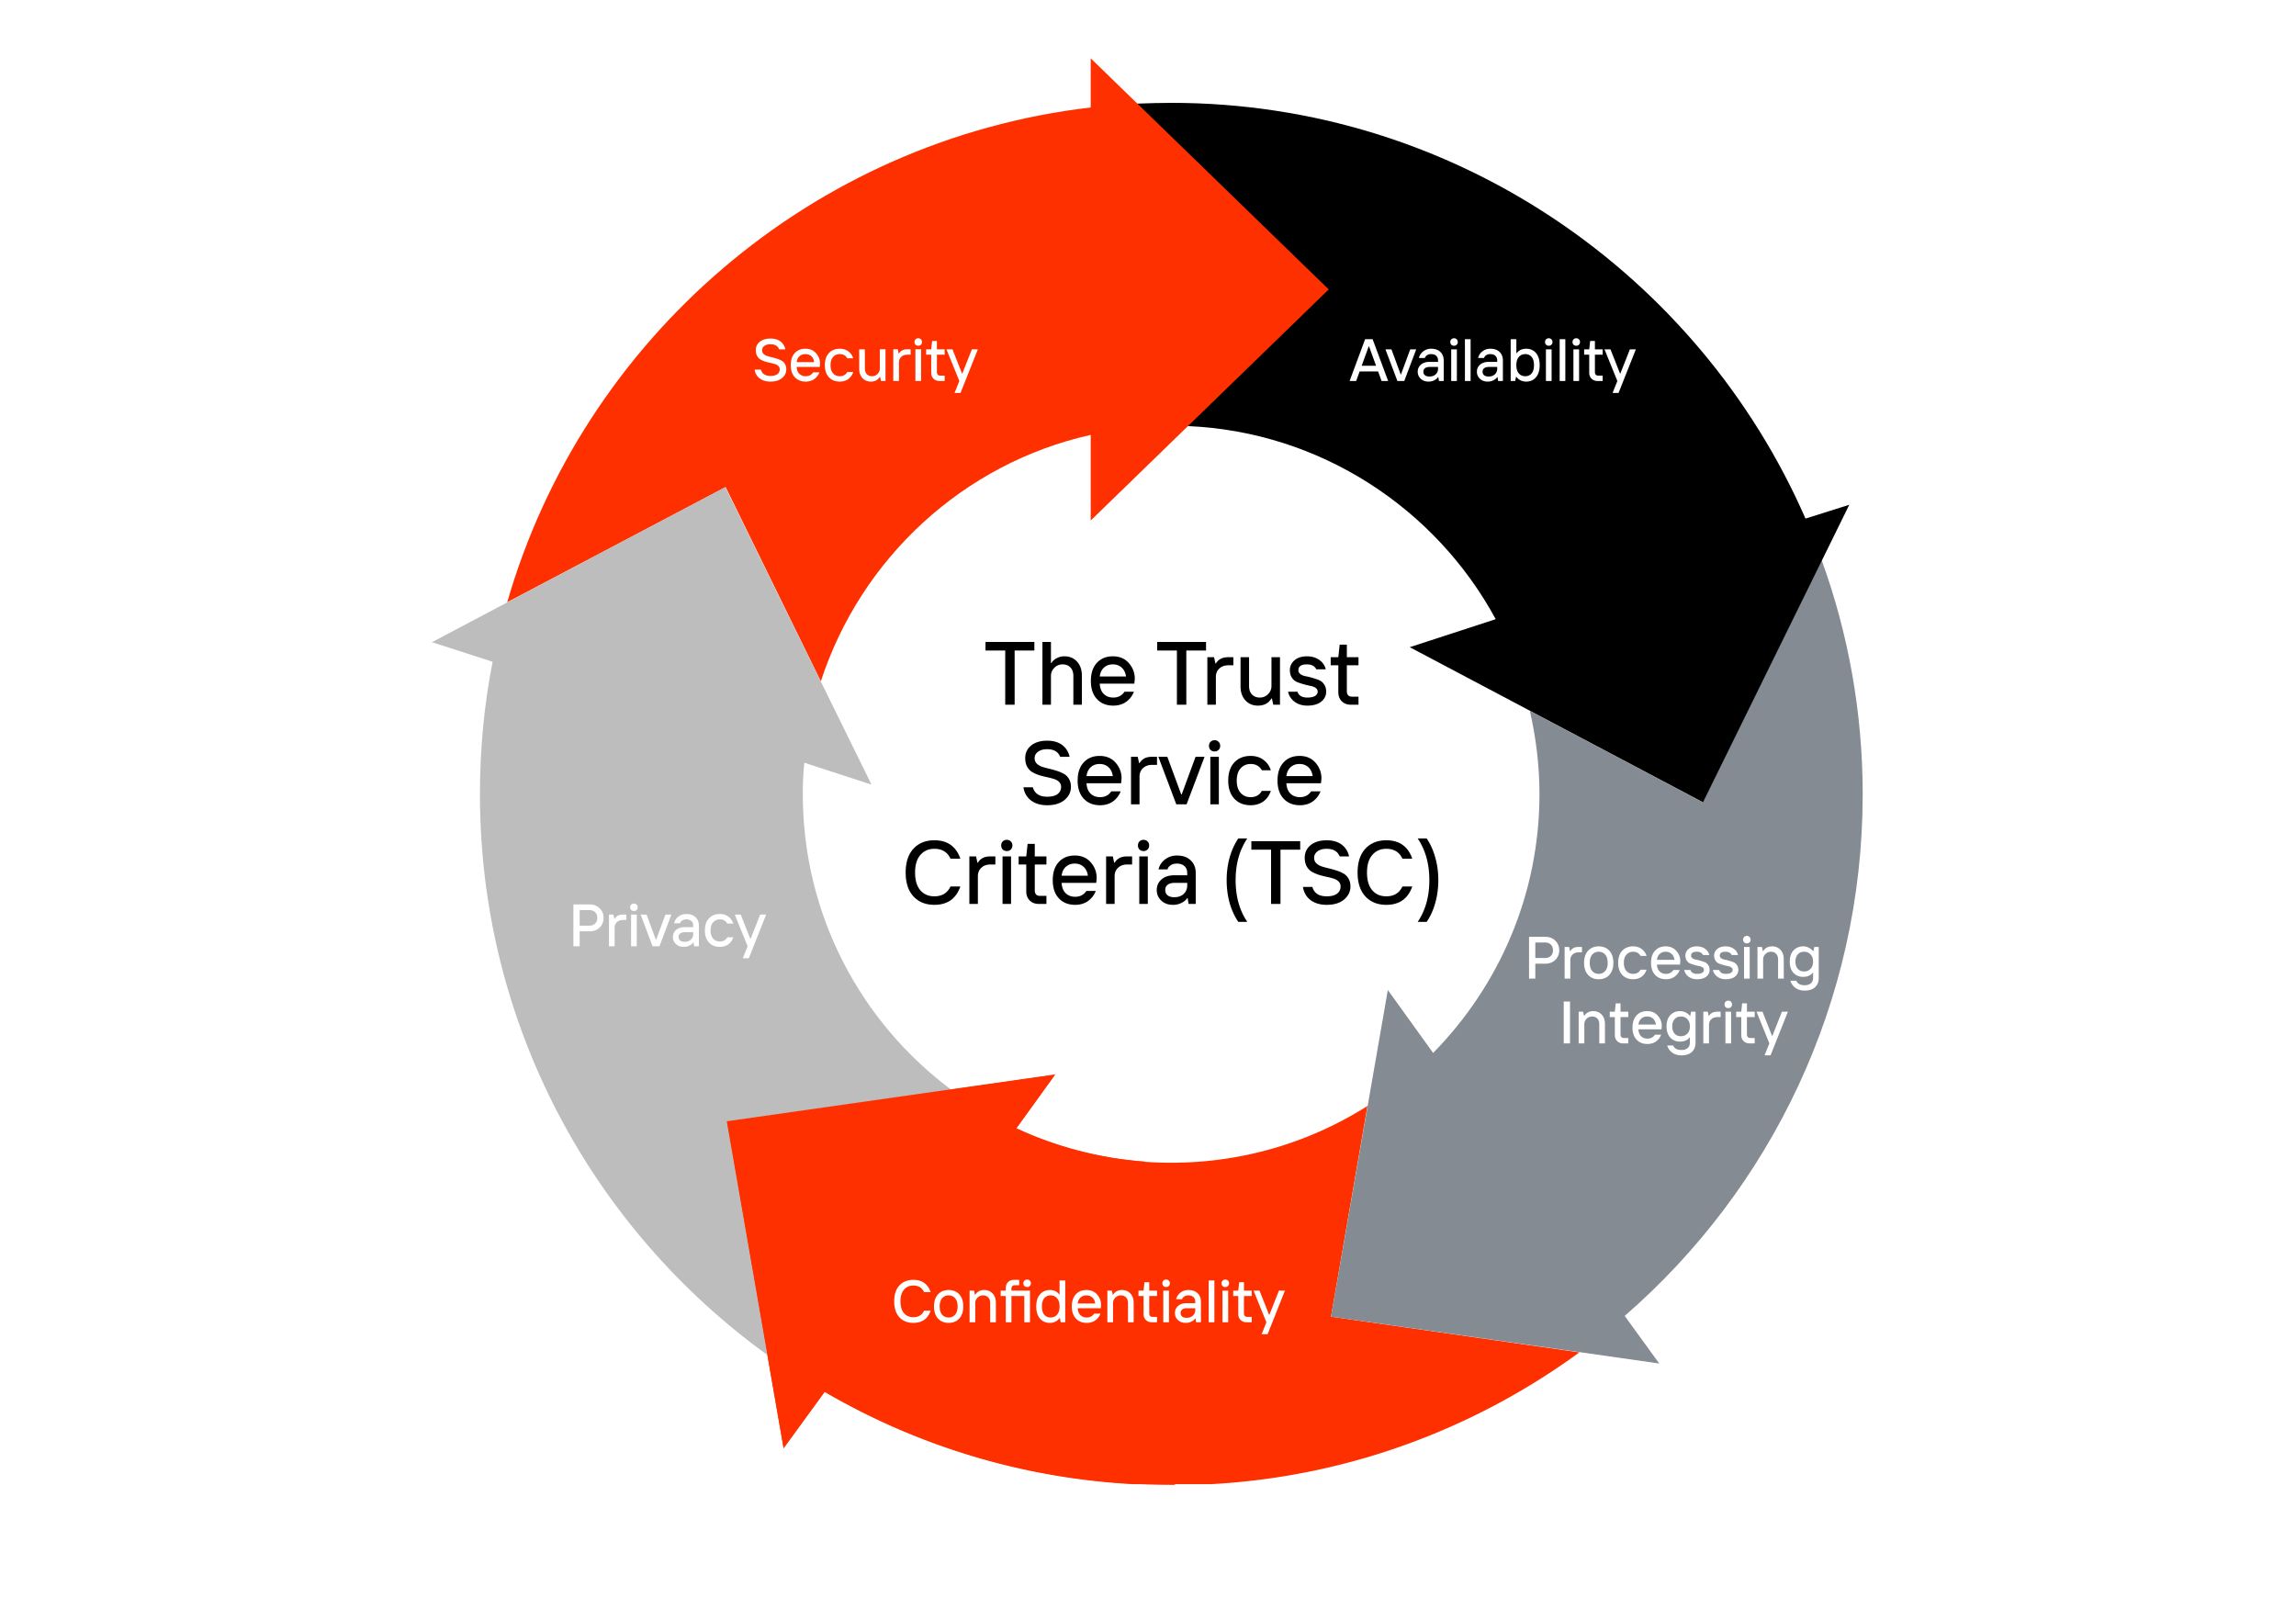 <?xml version="1.0" encoding="UTF-8"?> <svg xmlns="http://www.w3.org/2000/svg" width="922" height="646" fill="none"><path fill="#fff" d="M0 0h922v646H0z"></path><path fill="#000" d="M403.667 283v-21.78h-7.92v-3.42h19.62v3.42h-7.92V283h-3.78Zm14.939 0v-25.2h3.42v8.46h.18a5.165 5.165 0 0 1 2.196-1.98 6.532 6.532 0 0 1 3.024-.72c2.088 0 3.78.708 5.076 2.124 1.296 1.416 1.944 3.288 1.944 5.616V283h-3.42v-11.52c0-1.488-.396-2.64-1.188-3.456-.792-.816-1.836-1.224-3.132-1.224-1.32 0-2.436.468-3.348 1.404-.888.912-1.332 2.004-1.332 3.276V283h-3.42Zm28.451.36c-2.736 0-4.92-.876-6.552-2.628-1.632-1.752-2.448-4.176-2.448-7.272s.804-5.52 2.412-7.272c1.608-1.752 3.744-2.628 6.408-2.628 2.712 0 4.86.912 6.444 2.736 1.584 1.824 2.376 3.912 2.376 6.264l-.18 1.98h-13.896c.096 1.776.636 3.156 1.62 4.14.984.96 2.256 1.44 3.816 1.44 1.968 0 3.468-.78 4.5-2.34h3.78c-.648 1.68-1.692 3.036-3.132 4.068-1.44 1.008-3.156 1.512-5.148 1.512Zm-5.436-11.7h10.548c-.216-1.536-.792-2.724-1.728-3.564-.936-.864-2.124-1.296-3.564-1.296s-2.628.432-3.564 1.296c-.936.84-1.5 2.028-1.692 3.564ZM472.609 283v-21.78h-7.92v-3.42h19.62v3.42h-7.92V283h-3.78Zm12.227 0v-19.08h2.7l.54 2.52h.18c1.008-1.68 2.628-2.52 4.86-2.52h2.16v3.24h-1.98c-1.512 0-2.736.444-3.672 1.332-.912.864-1.368 1.98-1.368 3.348V283h-3.42Zm20.344.36c-2.088 0-3.78-.708-5.076-2.124-1.296-1.416-1.944-3.288-1.944-5.616v-11.7h3.42v11.52c0 1.488.396 2.64 1.188 3.456.792.816 1.836 1.224 3.132 1.224 1.32 0 2.424-.456 3.312-1.368.912-.936 1.368-2.04 1.368-3.312v-11.52H514V283h-2.7l-.54-2.52h-.18c-1.176 1.92-2.976 2.88-5.4 2.88Zm19.812 0c-2.016 0-3.72-.516-5.112-1.548s-2.268-2.376-2.628-4.032h3.78c.48 1.56 1.8 2.34 3.96 2.34 1.368 0 2.4-.216 3.096-.648.696-.456 1.044-1.02 1.044-1.692 0-.648-.276-1.164-.828-1.548-.552-.384-1.248-.648-2.088-.792a42.22 42.22 0 0 1-2.664-.648c-.96-.264-1.86-.564-2.7-.9-.816-.336-1.5-.912-2.052-1.728s-.828-1.824-.828-3.024c0-1.584.612-2.904 1.836-3.96 1.248-1.08 2.916-1.62 5.004-1.62 1.944 0 3.6.48 4.968 1.44 1.368.96 2.232 2.22 2.592 3.78h-3.78c-.672-1.32-1.932-1.98-3.78-1.98-2.28 0-3.42.78-3.42 2.34 0 .648.276 1.176.828 1.584.552.384 1.236.66 2.052.828.84.144 1.74.36 2.7.648.96.264 1.848.564 2.664.9.84.336 1.536.912 2.088 1.728.552.792.828 1.776.828 2.952 0 1.584-.672 2.916-2.016 3.996-1.344 1.056-3.192 1.584-5.544 1.584Zm17.476-.36c-1.512 0-2.736-.468-3.672-1.404-.912-.936-1.368-2.148-1.368-3.636v-10.8h-3.06v-3.24h3.06l.54-5.04h2.88v5.04h4.68v3.24h-4.68v10.44c0 .648.168 1.176.504 1.584.36.384.852.576 1.476.576h2.7V283h-3.06Zm-121.95 40.36c-2.616 0-4.776-.636-6.48-1.908-1.68-1.272-2.7-3.036-3.06-5.292h3.78c.72 2.52 2.64 3.78 5.76 3.78 1.824 0 3.204-.348 4.14-1.044.96-.72 1.44-1.692 1.44-2.916 0-.792-.264-1.452-.792-1.98s-1.224-.924-2.088-1.188a29.698 29.698 0 0 0-2.808-.72 38.324 38.324 0 0 1-3.06-.792 16.531 16.531 0 0 1-2.808-1.224c-.84-.504-1.524-1.224-2.052-2.16-.528-.96-.792-2.112-.792-3.456 0-2.088.792-3.78 2.376-5.076 1.608-1.296 3.756-1.944 6.444-1.944 2.472 0 4.476.576 6.012 1.728 1.536 1.152 2.532 2.736 2.988 4.752h-3.78c-.816-2.04-2.556-3.06-5.22-3.06-1.56 0-2.796.348-3.708 1.044-.888.672-1.332 1.524-1.332 2.556 0 .84.264 1.548.792 2.124.552.552 1.248.984 2.088 1.296.864.288 1.812.552 2.844.792 1.056.24 2.1.528 3.132.864 1.032.312 1.968.708 2.808 1.188.864.456 1.56 1.128 2.088 2.016.552.888.828 1.968.828 3.24 0 2.064-.852 3.816-2.556 5.256-1.704 1.416-4.032 2.124-6.984 2.124Zm21.231 0c-2.736 0-4.92-.876-6.552-2.628-1.632-1.752-2.448-4.176-2.448-7.272s.804-5.52 2.412-7.272c1.608-1.752 3.744-2.628 6.408-2.628 2.712 0 4.86.912 6.444 2.736 1.584 1.824 2.376 3.912 2.376 6.264l-.18 1.98h-13.896c.096 1.776.636 3.156 1.62 4.14.984.96 2.256 1.44 3.816 1.44 1.968 0 3.468-.78 4.5-2.34h3.78c-.648 1.68-1.692 3.036-3.132 4.068-1.44 1.008-3.156 1.512-5.148 1.512Zm-5.436-11.7h10.548c-.216-1.536-.792-2.724-1.728-3.564-.936-.864-2.124-1.296-3.564-1.296s-2.628.432-3.564 1.296c-.936.84-1.5 2.028-1.692 3.564ZM454.18 323v-19.08h2.7l.54 2.52h.18c1.008-1.68 2.628-2.52 4.86-2.52h2.16v3.24h-1.98c-1.512 0-2.736.444-3.672 1.332-.912.864-1.368 1.98-1.368 3.348V323h-3.42Zm18.184 0-7.2-19.08h3.6l5.58 15.12h.18l5.58-15.12h3.6l-7.2 19.08h-4.14Zm13.667 0v-19.08h3.42V323h-3.42Zm1.728-21.24c-.672 0-1.224-.204-1.656-.612-.408-.432-.612-.972-.612-1.62 0-.672.204-1.212.612-1.62.432-.432.984-.648 1.656-.648.648 0 1.176.216 1.584.648.432.408.648.948.648 1.62 0 .648-.216 1.188-.648 1.62-.408.408-.936.612-1.584.612Zm14.458 21.6c-2.736 0-4.92-.876-6.552-2.628-1.632-1.752-2.448-4.176-2.448-7.272s.816-5.52 2.448-7.272c1.632-1.752 3.816-2.628 6.552-2.628 2.016 0 3.732.528 5.148 1.584 1.416 1.032 2.4 2.424 2.952 4.176h-3.6c-.936-1.68-2.436-2.52-4.5-2.52-1.656 0-3 .588-4.032 1.764-1.032 1.152-1.548 2.784-1.548 4.896s.516 3.756 1.548 4.932c1.032 1.152 2.376 1.728 4.032 1.728 2.064 0 3.564-.84 4.5-2.52h3.6c-.552 1.752-1.536 3.156-2.952 4.212-1.416 1.032-3.132 1.548-5.148 1.548Zm19.793 0c-2.736 0-4.92-.876-6.552-2.628-1.632-1.752-2.448-4.176-2.448-7.272s.804-5.52 2.412-7.272c1.608-1.752 3.744-2.628 6.408-2.628 2.712 0 4.86.912 6.444 2.736 1.584 1.824 2.376 3.912 2.376 6.264l-.18 1.98h-13.896c.096 1.776.636 3.156 1.62 4.14.984.96 2.256 1.44 3.816 1.44 1.968 0 3.468-.78 4.5-2.34h3.78c-.648 1.68-1.692 3.036-3.132 4.068-1.44 1.008-3.156 1.512-5.148 1.512Zm-5.436-11.7h10.548c-.216-1.536-.792-2.724-1.728-3.564-.936-.864-2.124-1.296-3.564-1.296s-2.628.432-3.564 1.296c-.936.84-1.5 2.028-1.692 3.564Zm-141.366 51.7c-3.504 0-6.3-1.128-8.388-3.384-2.088-2.256-3.132-5.448-3.132-9.576s1.044-7.32 3.132-9.576c2.088-2.256 4.884-3.384 8.388-3.384 5.256 0 8.736 2.46 10.44 7.38h-3.96c-1.224-2.64-3.384-3.96-6.48-3.96-2.328 0-4.2.828-5.616 2.484-1.416 1.632-2.124 3.984-2.124 7.056s.696 5.436 2.088 7.092c1.416 1.632 3.3 2.448 5.652 2.448 3.096 0 5.256-1.32 6.48-3.96h3.96c-1.704 4.92-5.184 7.38-10.44 7.38Zm14.056-.36v-19.08h2.7l.54 2.52h.18c1.008-1.68 2.628-2.52 4.86-2.52h2.16v3.24h-1.98c-1.512 0-2.736.444-3.672 1.332-.912.864-1.368 1.98-1.368 3.348V363h-3.42Zm13.324 0v-19.08h3.42V363h-3.42Zm1.728-21.24c-.672 0-1.224-.204-1.656-.612-.408-.432-.612-.972-.612-1.62 0-.672.204-1.212.612-1.62.432-.432.984-.648 1.656-.648.648 0 1.176.216 1.584.648.432.408.648.948.648 1.62 0 .648-.216 1.188-.648 1.62-.408.408-.936.612-1.584.612ZM417.154 363c-1.512 0-2.736-.468-3.672-1.404-.912-.936-1.368-2.148-1.368-3.636v-10.8h-3.06v-3.24h3.06l.54-5.04h2.88v5.04h4.68v3.24h-4.68v10.44c0 .648.168 1.176.504 1.584.36.384.852.576 1.476.576h2.7V363h-3.06Zm14.593.36c-2.736 0-4.92-.876-6.552-2.628-1.632-1.752-2.448-4.176-2.448-7.272s.804-5.52 2.412-7.272c1.608-1.752 3.744-2.628 6.408-2.628 2.712 0 4.86.912 6.444 2.736 1.584 1.824 2.376 3.912 2.376 6.264l-.18 1.98h-13.896c.096 1.776.636 3.156 1.62 4.14.984.96 2.256 1.44 3.816 1.44 1.968 0 3.468-.78 4.5-2.34h3.78c-.648 1.68-1.692 3.036-3.132 4.068-1.44 1.008-3.156 1.512-5.148 1.512Zm-5.436-11.7h10.548c-.216-1.536-.792-2.724-1.728-3.564-.936-.864-2.124-1.296-3.564-1.296s-2.628.432-3.564 1.296c-.936.84-1.5 2.028-1.692 3.564ZM444.178 363v-19.08h2.7l.54 2.52h.18c1.008-1.68 2.628-2.52 4.86-2.52h2.16v3.24h-1.98c-1.512 0-2.736.444-3.672 1.332-.912.864-1.368 1.98-1.368 3.348V363h-3.42Zm13.324 0v-19.08h3.42V363h-3.42Zm1.728-21.24c-.672 0-1.224-.204-1.656-.612-.408-.432-.612-.972-.612-1.62 0-.672.204-1.212.612-1.62.432-.432.984-.648 1.656-.648.648 0 1.176.216 1.584.648.432.408.648.948.648 1.62 0 .648-.216 1.188-.648 1.62-.408.408-.936.612-1.584.612Zm12.298 18.54c1.584 0 2.844-.432 3.78-1.296.96-.888 1.44-2.016 1.44-3.384v-1.08h-5.04c-1.248 0-2.196.264-2.844.792-.624.504-.936 1.2-.936 2.088 0 .888.312 1.596.936 2.124.648.504 1.536.756 2.664.756Zm-.54 3.06c-1.92 0-3.48-.576-4.68-1.728-1.2-1.152-1.8-2.556-1.8-4.212 0-1.704.636-3.12 1.908-4.248 1.272-1.128 3.036-1.692 5.292-1.692h5.04v-.9c0-1.176-.372-2.1-1.116-2.772-.744-.672-1.752-1.008-3.024-1.008-1.032 0-1.872.228-2.52.684-.648.432-1.068.984-1.26 1.656h-3.6c.36-1.584 1.212-2.904 2.556-3.96 1.368-1.08 2.976-1.62 4.824-1.62 2.376 0 4.224.648 5.544 1.944 1.344 1.272 2.016 2.964 2.016 5.076V363h-2.88l-.36-2.34h-.18c-.408.696-1.14 1.32-2.196 1.872-1.032.552-2.22.828-3.564.828Zm26.28 6.84c-1.464-2.112-2.616-4.608-3.456-7.488-.816-2.904-1.224-5.988-1.224-9.252 0-3.264.408-6.336 1.224-9.216.84-2.904 1.992-5.412 3.456-7.524h3.6c-3.12 4.608-4.68 10.188-4.68 16.74 0 6.552 1.56 12.132 4.68 16.74h-3.6Zm13.151-7.2v-21.78h-7.92v-3.42h19.62v3.42h-7.92V363h-3.78Zm22.336.36c-2.616 0-4.776-.636-6.48-1.908-1.68-1.272-2.7-3.036-3.06-5.292h3.78c.72 2.52 2.64 3.78 5.76 3.78 1.824 0 3.204-.348 4.14-1.044.96-.72 1.44-1.692 1.44-2.916 0-.792-.264-1.452-.792-1.98s-1.224-.924-2.088-1.188a29.698 29.698 0 0 0-2.808-.72 38.324 38.324 0 0 1-3.06-.792 16.531 16.531 0 0 1-2.808-1.224c-.84-.504-1.524-1.224-2.052-2.16-.528-.96-.792-2.112-.792-3.456 0-2.088.792-3.78 2.376-5.076 1.608-1.296 3.756-1.944 6.444-1.944 2.472 0 4.476.576 6.012 1.728 1.536 1.152 2.532 2.736 2.988 4.752h-3.78c-.816-2.04-2.556-3.06-5.22-3.06-1.56 0-2.796.348-3.708 1.044-.888.672-1.332 1.524-1.332 2.556 0 .84.264 1.548.792 2.124.552.552 1.248.984 2.088 1.296.864.288 1.812.552 2.844.792 1.056.24 2.1.528 3.132.864 1.032.312 1.968.708 2.808 1.188.864.456 1.56 1.128 2.088 2.016.552.888.828 1.968.828 3.24 0 2.064-.852 3.816-2.556 5.256-1.704 1.416-4.032 2.124-6.984 2.124Zm23.93 0c-3.504 0-6.3-1.128-8.388-3.384-2.088-2.256-3.132-5.448-3.132-9.576s1.044-7.32 3.132-9.576c2.088-2.256 4.884-3.384 8.388-3.384 5.256 0 8.736 2.46 10.44 7.38h-3.96c-1.224-2.64-3.384-3.96-6.48-3.96-2.328 0-4.2.828-5.616 2.484-1.416 1.632-2.124 3.984-2.124 7.056s.696 5.436 2.088 7.092c1.416 1.632 3.3 2.448 5.652 2.448 3.096 0 5.256-1.32 6.48-3.96h3.96c-1.704 4.92-5.184 7.38-10.44 7.38Zm12.615 6.84c3.12-4.608 4.68-10.188 4.68-16.74 0-6.552-1.56-12.132-4.68-16.74h3.6c1.464 2.112 2.604 4.62 3.42 7.524.84 2.88 1.26 5.952 1.26 9.216 0 3.264-.42 6.348-1.26 9.252-.816 2.88-1.956 5.376-3.42 7.488h-3.6Z"></path><g clip-path="url(#a)"><path fill="#FF3000" d="m634.235 543.082-99.74-14.336 14.645-84.632c-22.815 14.491-49.947 22.815-78.774 22.815a147.823 147.823 0 0 1-62.279-13.72l15.57-21.582-131.804 18.807 22.815 131.188 16.495-22.661c41.005 23.894 88.485 37.46 139.203 37.46 61.2.154 117.776-19.732 163.869-53.339Z"></path><path fill="#858B93" d="M748.002 318.938c0-32.989-5.858-64.746-16.495-94.035l-47.788 97.273-69.371-36.69c2.467 10.791 3.854 21.89 3.854 33.452 0 40.389-16.34 77.079-42.701 103.902l-18.191-25.282-22.815 131.188 131.804 18.807-13.874-19.116c58.58-50.871 95.577-125.946 95.577-209.499Z"></path><path fill="#000" d="M725.032 208.254C682.177 110.21 584.133 41.302 470.365 41.302c-4.624 0-9.095.154-13.719.308l20.348 129.492c53.338 2.312 99.585 33.144 123.634 77.541l-34.531 11.253 117.776 62.28 58.733-119.472-17.574 5.55Z"></path><path fill="#FF3000" d="M533.569 116.222 437.992 23.42v19.732C326.074 56.255 234.197 136.108 203.674 241.86l87.715-46.247 38.231 78.003c16.032-49.33 57.192-87.561 108.372-98.968v34.377l95.577-92.803Z"></path><path fill="#BDBDBD" d="M382.034 437.639c-36.227-26.978-59.659-70.141-59.659-118.701 0-4.316.155-8.478.617-12.641l26.977 8.787-58.733-119.471-117.776 62.279 24.357 7.862c-3.392 17.266-5.087 34.994-5.087 53.184 0 92.648 45.476 174.66 115.463 225.223l-16.186-93.573 90.027-12.949Z"></path><path fill="#FF3000" d="M455.258 521.192c.925-18.191 4.162-36.381 4.316-54.726-18.19-1.387-35.61-6.012-51.488-13.411l15.57-21.582-131.804 18.807 22.815 131.187 16.495-22.661c41.005 23.894 88.486 37.46 139.203 37.46h1.542c-14.337-21.89-18.037-49.022-16.649-75.074Z"></path></g><path fill="#fff" d="M309.393 153.24c-1.744 0-3.184-.424-4.32-1.272-1.12-.848-1.8-2.024-2.04-3.528h2.52c.48 1.68 1.76 2.52 3.84 2.52 1.216 0 2.136-.232 2.76-.696.64-.48.96-1.128.96-1.944 0-.528-.176-.968-.528-1.32-.352-.352-.816-.616-1.392-.792a19.799 19.799 0 0 0-1.872-.48 25.55 25.55 0 0 1-2.04-.528 11.02 11.02 0 0 1-1.872-.816c-.56-.336-1.016-.816-1.368-1.44-.352-.64-.528-1.408-.528-2.304 0-1.392.528-2.52 1.584-3.384 1.072-.864 2.504-1.296 4.296-1.296 1.648 0 2.984.384 4.008 1.152 1.024.768 1.688 1.824 1.992 3.168h-2.52c-.544-1.36-1.704-2.04-3.48-2.04-1.04 0-1.864.232-2.472.696-.592.448-.888 1.016-.888 1.704 0 .56.176 1.032.528 1.416.368.368.832.656 1.392.864.576.192 1.208.368 1.896.528.704.16 1.4.352 2.088.576a9.022 9.022 0 0 1 1.872.792c.576.304 1.04.752 1.392 1.344.368.592.552 1.312.552 2.16 0 1.376-.568 2.544-1.704 3.504-1.136.944-2.688 1.416-4.656 1.416Zm14.153 0c-1.824 0-3.28-.584-4.368-1.752-1.088-1.168-1.632-2.784-1.632-4.848s.536-3.68 1.608-4.848c1.072-1.168 2.496-1.752 4.272-1.752 1.808 0 3.24.608 4.296 1.824 1.056 1.216 1.584 2.608 1.584 4.176l-.12 1.32h-9.264c.064 1.184.424 2.104 1.08 2.76.656.64 1.504.96 2.544.96 1.312 0 2.312-.52 3-1.56h2.52a5.854 5.854 0 0 1-2.088 2.712c-.96.672-2.104 1.008-3.432 1.008Zm-3.624-7.8h7.032c-.144-1.024-.528-1.816-1.152-2.376-.624-.576-1.416-.864-2.376-.864s-1.752.288-2.376.864c-.624.56-1 1.352-1.128 2.376Zm17.311 7.8c-1.824 0-3.28-.584-4.368-1.752-1.088-1.168-1.632-2.784-1.632-4.848s.544-3.68 1.632-4.848c1.088-1.168 2.544-1.752 4.368-1.752 1.344 0 2.488.352 3.432 1.056.944.688 1.6 1.616 1.968 2.784h-2.4c-.624-1.12-1.624-1.68-3-1.68-1.104 0-2 .392-2.688 1.176-.688.768-1.032 1.856-1.032 3.264 0 1.408.344 2.504 1.032 3.288.688.768 1.584 1.152 2.688 1.152 1.376 0 2.376-.56 3-1.68h2.4c-.368 1.168-1.024 2.104-1.968 2.808-.944.688-2.088 1.032-3.432 1.032Zm12.476 0c-1.392 0-2.52-.472-3.384-1.416-.864-.944-1.296-2.192-1.296-3.744v-7.8h2.28v7.68c0 .992.264 1.76.792 2.304.528.544 1.224.816 2.088.816.88 0 1.616-.304 2.208-.912.608-.624.912-1.36.912-2.208v-7.68h2.28V153h-1.8l-.36-1.68h-.12c-.784 1.28-1.984 1.92-3.6 1.92Zm9.007-.24v-12.72h1.8l.36 1.68h.12c.672-1.12 1.752-1.68 3.24-1.68h1.44v2.16h-1.32c-1.008 0-1.824.296-2.448.888-.608.576-.912 1.32-.912 2.232V153h-2.28Zm8.883 0v-12.72h2.28V153h-2.28Zm1.152-14.16c-.448 0-.816-.136-1.104-.408-.272-.288-.408-.648-.408-1.08 0-.448.136-.808.408-1.08.288-.288.656-.432 1.104-.432.432 0 .784.144 1.056.432.288.272.432.632.432 1.08 0 .432-.144.792-.432 1.08-.272.272-.624.408-1.056.408ZM377.31 153c-1.008 0-1.824-.312-2.448-.936-.608-.624-.912-1.432-.912-2.424v-7.2h-2.04v-2.16h2.04l.36-3.36h1.92v3.36h3.12v2.16h-3.12v6.96c0 .432.112.784.336 1.056.24.256.568.384.984.384h1.8V153h-2.04Zm6.008 4.8 1.92-4.8-5.16-12.72h2.4l3.84 9.72h.12l3.84-9.72h2.4l-6.96 17.52h-2.4ZM230.252 380v-16.8h6.48c1.664 0 3.016.512 4.056 1.536 1.056 1.008 1.584 2.296 1.584 3.864s-.528 2.864-1.584 3.888c-1.04 1.008-2.392 1.512-4.056 1.512h-3.96v6h-2.52Zm2.52-8.28h3.84c1.008 0 1.8-.28 2.376-.84.576-.56.864-1.32.864-2.28 0-.96-.288-1.72-.864-2.28-.576-.56-1.368-.84-2.376-.84h-3.84v6.24ZM244.54 380v-12.72h1.8l.36 1.68h.12c.672-1.12 1.752-1.68 3.24-1.68h1.44v2.16h-1.32c-1.008 0-1.824.296-2.448.888-.608.576-.912 1.32-.912 2.232V380h-2.28Zm8.883 0v-12.72h2.28V380h-2.28Zm1.152-14.16c-.448 0-.816-.136-1.104-.408-.272-.288-.408-.648-.408-1.08 0-.448.136-.808.408-1.08.288-.288.656-.432 1.104-.432.432 0 .784.144 1.056.432.288.272.432.632.432 1.08 0 .432-.144.792-.432 1.08-.272.272-.624.408-1.056.408Zm7.479 14.16-4.8-12.72h2.4l3.72 10.08h.12l3.72-10.08h2.4l-4.8 12.72h-2.76Zm12.837-1.8c1.056 0 1.896-.288 2.52-.864.64-.592.96-1.344.96-2.256v-.72h-3.36c-.832 0-1.464.176-1.896.528-.416.336-.624.8-.624 1.392 0 .592.208 1.064.624 1.416.432.336 1.024.504 1.776.504Zm-.36 2.04c-1.28 0-2.32-.384-3.12-1.152-.8-.768-1.2-1.704-1.2-2.808 0-1.136.424-2.08 1.272-2.832.848-.752 2.024-1.128 3.528-1.128h3.36v-.6c0-.784-.248-1.4-.744-1.848-.496-.448-1.168-.672-2.016-.672-.688 0-1.248.152-1.68.456-.432.288-.712.656-.84 1.104h-2.4c.24-1.056.808-1.936 1.704-2.64.912-.72 1.984-1.08 3.216-1.08 1.584 0 2.816.432 3.696 1.296.896.848 1.344 1.976 1.344 3.384V380h-1.92l-.24-1.56h-.12c-.272.464-.76.88-1.464 1.248-.688.368-1.48.552-2.376.552Zm14.527 0c-1.824 0-3.28-.584-4.368-1.752-1.088-1.168-1.632-2.784-1.632-4.848s.544-3.68 1.632-4.848c1.088-1.168 2.544-1.752 4.368-1.752 1.344 0 2.488.352 3.432 1.056.944.688 1.6 1.616 1.968 2.784h-2.4c-.624-1.12-1.624-1.68-3-1.68-1.104 0-2 .392-2.688 1.176-.688.768-1.032 1.856-1.032 3.264 0 1.408.344 2.504 1.032 3.288.688.768 1.584 1.152 2.688 1.152 1.376 0 2.376-.56 3-1.68h2.4c-.368 1.168-1.024 2.104-1.968 2.808-.944.688-2.088 1.032-3.432 1.032Zm9.241 4.56 1.92-4.8-5.16-12.72h2.4l3.84 9.72h.12l3.84-9.72h2.4l-6.96 17.52h-2.4ZM614.014 393v-16.8h6.48c1.664 0 3.016.512 4.056 1.536 1.056 1.008 1.584 2.296 1.584 3.864s-.528 2.864-1.584 3.888c-1.04 1.008-2.392 1.512-4.056 1.512h-3.96v6h-2.52Zm2.52-8.28h3.84c1.008 0 1.8-.28 2.376-.84.576-.56.864-1.32.864-2.28 0-.96-.288-1.72-.864-2.28-.576-.56-1.368-.84-2.376-.84h-3.84v6.24Zm11.768 8.28v-12.72h1.8l.36 1.68h.12c.672-1.12 1.752-1.68 3.24-1.68h1.44v2.16h-1.32c-1.008 0-1.824.296-2.448.888-.608.576-.912 1.32-.912 2.232V393h-2.28Zm17.966-1.512c-1.072 1.168-2.496 1.752-4.272 1.752-1.776 0-3.2-.584-4.272-1.752-1.072-1.168-1.608-2.784-1.608-4.848s.536-3.68 1.608-4.848c1.072-1.168 2.496-1.752 4.272-1.752 1.776 0 3.2.584 4.272 1.752 1.072 1.168 1.608 2.784 1.608 4.848s-.536 3.68-1.608 4.848Zm-6.888-1.536c.672.752 1.544 1.128 2.616 1.128s1.936-.376 2.592-1.128c.672-.768 1.008-1.872 1.008-3.312 0-1.44-.336-2.536-1.008-3.288-.656-.768-1.52-1.152-2.592-1.152s-1.944.384-2.616 1.152c-.656.752-.984 1.848-.984 3.288 0 1.44.328 2.544.984 3.312Zm16.424 3.288c-1.824 0-3.28-.584-4.368-1.752-1.088-1.168-1.632-2.784-1.632-4.848s.544-3.68 1.632-4.848c1.088-1.168 2.544-1.752 4.368-1.752 1.344 0 2.488.352 3.432 1.056.944.688 1.6 1.616 1.968 2.784h-2.4c-.624-1.12-1.624-1.68-3-1.68-1.104 0-2 .392-2.688 1.176-.688.768-1.032 1.856-1.032 3.264 0 1.408.344 2.504 1.032 3.288.688.768 1.584 1.152 2.688 1.152 1.376 0 2.376-.56 3-1.68h2.4c-.368 1.168-1.024 2.104-1.968 2.808-.944.688-2.088 1.032-3.432 1.032Zm13.195 0c-1.824 0-3.28-.584-4.368-1.752-1.088-1.168-1.632-2.784-1.632-4.848s.536-3.68 1.608-4.848c1.072-1.168 2.496-1.752 4.272-1.752 1.808 0 3.24.608 4.296 1.824 1.056 1.216 1.584 2.608 1.584 4.176l-.12 1.32h-9.264c.064 1.184.424 2.104 1.08 2.76.656.64 1.504.96 2.544.96 1.312 0 2.312-.52 3-1.56h2.52a5.854 5.854 0 0 1-2.088 2.712c-.96.672-2.104 1.008-3.432 1.008Zm-3.624-7.8h7.032c-.144-1.024-.528-1.816-1.152-2.376-.624-.576-1.416-.864-2.376-.864s-1.752.288-2.376.864c-.624.56-1 1.352-1.128 2.376Zm16.112 7.8c-1.344 0-2.48-.344-3.408-1.032-.928-.688-1.512-1.584-1.752-2.688h2.52c.32 1.04 1.2 1.56 2.64 1.56.912 0 1.6-.144 2.064-.432.464-.304.696-.68.696-1.128 0-.432-.184-.776-.552-1.032-.368-.256-.832-.432-1.392-.528a28.146 28.146 0 0 1-1.776-.432c-.64-.176-1.24-.376-1.8-.6-.544-.224-1-.608-1.368-1.152-.368-.544-.552-1.216-.552-2.016 0-1.056.408-1.936 1.224-2.64.832-.72 1.944-1.08 3.336-1.08 1.296 0 2.4.32 3.312.96.912.64 1.488 1.48 1.728 2.52h-2.52c-.448-.88-1.288-1.32-2.52-1.32-1.52 0-2.28.52-2.28 1.56 0 .432.184.784.552 1.056.368.256.824.44 1.368.552.56.096 1.16.24 1.8.432.64.176 1.232.376 1.776.6.56.224 1.024.608 1.392 1.152.368.528.552 1.184.552 1.968 0 1.056-.448 1.944-1.344 2.664-.896.704-2.128 1.056-3.696 1.056Zm11.531 0c-1.344 0-2.48-.344-3.408-1.032-.928-.688-1.512-1.584-1.752-2.688h2.52c.32 1.04 1.2 1.56 2.64 1.56.912 0 1.6-.144 2.064-.432.464-.304.696-.68.696-1.128 0-.432-.184-.776-.552-1.032-.368-.256-.832-.432-1.392-.528a28.146 28.146 0 0 1-1.776-.432c-.64-.176-1.24-.376-1.8-.6-.544-.224-1-.608-1.368-1.152-.368-.544-.552-1.216-.552-2.016 0-1.056.408-1.936 1.224-2.64.832-.72 1.944-1.08 3.336-1.08 1.296 0 2.4.32 3.312.96.912.64 1.488 1.48 1.728 2.52h-2.52c-.448-.88-1.288-1.32-2.52-1.32-1.52 0-2.28.52-2.28 1.56 0 .432.184.784.552 1.056.368.256.824.44 1.368.552.56.096 1.16.24 1.8.432.64.176 1.232.376 1.776.6.56.224 1.024.608 1.392 1.152.368.528.552 1.184.552 1.968 0 1.056-.448 1.944-1.344 2.664-.896.704-2.128 1.056-3.696 1.056Zm7.331-.24v-12.72h2.28V393h-2.28Zm1.152-14.16c-.448 0-.816-.136-1.104-.408-.272-.288-.408-.648-.408-1.08 0-.448.136-.808.408-1.08.288-.288.656-.432 1.104-.432.432 0 .784.144 1.056.432.288.272.432.632.432 1.08 0 .432-.144.792-.432 1.08-.272.272-.624.408-1.056.408ZM705.74 393v-12.72h1.8l.36 1.68h.12c.784-1.28 1.984-1.92 3.6-1.92 1.392 0 2.52.472 3.384 1.416.864.944 1.296 2.192 1.296 3.744v7.8h-2.28v-7.68c0-.992-.264-1.76-.792-2.304-.528-.544-1.224-.816-2.088-.816-.88 0-1.624.312-2.232.936a3.02 3.02 0 0 0-.888 2.184V393h-2.28Zm18.97 4.8c-1.44 0-2.656-.344-3.648-1.032-.992-.688-1.696-1.664-2.112-2.928h2.4c.48 1.2 1.6 1.8 3.36 1.8 1.056 0 1.88-.256 2.472-.768.592-.496.888-1.24.888-2.232v-2.04h-.12c-.848 1.12-2.128 1.68-3.84 1.68-1.6 0-2.904-.536-3.912-1.608-.992-1.072-1.488-2.568-1.488-4.488 0-1.936.496-3.44 1.488-4.512 1.008-1.088 2.312-1.632 3.912-1.632.832 0 1.592.184 2.28.552a4.903 4.903 0 0 1 1.68 1.368h.12l.36-1.68h1.8v12.36c0 1.632-.496 2.896-1.488 3.792-.976.912-2.36 1.368-4.152 1.368Zm-.24-7.68c1.056 0 1.92-.352 2.592-1.056.672-.704 1.008-1.664 1.008-2.88 0-1.232-.336-2.2-1.008-2.904-.672-.72-1.536-1.08-2.592-1.08-1.04 0-1.88.352-2.52 1.056-.64.704-.96 1.68-.96 2.928 0 1.232.32 2.2.96 2.904.64.688 1.48 1.032 2.52 1.032ZM627.947 419v-16.8h2.52V419h-2.52Zm5.992 0v-12.72h1.8l.36 1.68h.12c.784-1.28 1.984-1.92 3.6-1.92 1.392 0 2.52.472 3.384 1.416.864.944 1.296 2.192 1.296 3.744v7.8h-2.28v-7.68c0-.992-.264-1.76-.792-2.304-.528-.544-1.224-.816-2.088-.816-.88 0-1.624.312-2.232.936a3.02 3.02 0 0 0-.888 2.184V419h-2.28Zm17.89 0c-1.008 0-1.824-.312-2.448-.936-.608-.624-.912-1.432-.912-2.424v-7.2h-2.04v-2.16h2.04l.36-3.36h1.92v3.36h3.12v2.16h-3.12v6.96c0 .432.112.784.336 1.056.24.256.568.384.984.384h1.8V419h-2.04Zm9.729.24c-1.824 0-3.28-.584-4.368-1.752-1.088-1.168-1.632-2.784-1.632-4.848s.536-3.68 1.608-4.848c1.072-1.168 2.496-1.752 4.272-1.752 1.808 0 3.24.608 4.296 1.824 1.056 1.216 1.584 2.608 1.584 4.176l-.12 1.32h-9.264c.064 1.184.424 2.104 1.08 2.76.656.64 1.504.96 2.544.96 1.312 0 2.312-.52 3-1.56h2.52a5.854 5.854 0 0 1-2.088 2.712c-.96.672-2.104 1.008-3.432 1.008Zm-3.624-7.8h7.032c-.144-1.024-.528-1.816-1.152-2.376-.624-.576-1.416-.864-2.376-.864s-1.752.288-2.376.864c-.624.56-1 1.352-1.128 2.376Zm17.311 12.36c-1.44 0-2.656-.344-3.648-1.032-.992-.688-1.696-1.664-2.112-2.928h2.4c.48 1.2 1.6 1.8 3.36 1.8 1.056 0 1.88-.256 2.472-.768.592-.496.888-1.24.888-2.232v-2.04h-.12c-.848 1.12-2.128 1.68-3.84 1.68-1.6 0-2.904-.536-3.912-1.608-.992-1.072-1.488-2.568-1.488-4.488 0-1.936.496-3.44 1.488-4.512 1.008-1.088 2.312-1.632 3.912-1.632.832 0 1.592.184 2.28.552a4.903 4.903 0 0 1 1.68 1.368h.12l.36-1.68h1.8v12.36c0 1.632-.496 2.896-1.488 3.792-.976.912-2.36 1.368-4.152 1.368Zm-.24-7.68c1.056 0 1.92-.352 2.592-1.056.672-.704 1.008-1.664 1.008-2.88 0-1.232-.336-2.2-1.008-2.904-.672-.72-1.536-1.08-2.592-1.08-1.04 0-1.88.352-2.52 1.056-.64.704-.96 1.68-.96 2.928 0 1.232.32 2.2.96 2.904.64.688 1.48 1.032 2.52 1.032Zm8.996 2.88v-12.72h1.8l.36 1.68h.12c.672-1.12 1.752-1.68 3.24-1.68h1.44v2.16h-1.32c-1.008 0-1.824.296-2.448.888-.608.576-.912 1.32-.912 2.232V419h-2.28Zm8.883 0v-12.72h2.28V419h-2.28Zm1.152-14.16c-.448 0-.816-.136-1.104-.408-.272-.288-.408-.648-.408-1.08 0-.448.136-.808.408-1.08.288-.288.656-.432 1.104-.432.432 0 .784.144 1.056.432.288.272.432.632.432 1.08 0 .432-.144.792-.432 1.08-.272.272-.624.408-1.056.408Zm8.559 14.16c-1.008 0-1.824-.312-2.448-.936-.608-.624-.912-1.432-.912-2.424v-7.2h-2.04v-2.16h2.04l.36-3.36h1.92v3.36h3.12v2.16h-3.12v6.96c0 .432.112.784.336 1.056.24.256.568.384.984.384h1.8V419h-2.04Zm6.008 4.8 1.92-4.8-5.16-12.72h2.4l3.84 9.72h.12l3.84-9.72h2.4l-6.96 17.52h-2.4ZM366.764 531.24c-2.336 0-4.2-.752-5.592-2.256-1.392-1.504-2.088-3.632-2.088-6.384 0-2.752.696-4.88 2.088-6.384 1.392-1.504 3.256-2.256 5.592-2.256 3.504 0 5.824 1.64 6.96 4.92h-2.64c-.816-1.76-2.256-2.64-4.32-2.64-1.552 0-2.8.552-3.744 1.656-.944 1.088-1.416 2.656-1.416 4.704 0 2.048.464 3.624 1.392 4.728.944 1.088 2.2 1.632 3.768 1.632 2.064 0 3.504-.88 4.32-2.64h2.64c-1.136 3.28-3.456 4.92-6.96 4.92Zm18.453-1.752c-1.072 1.168-2.496 1.752-4.272 1.752-1.776 0-3.2-.584-4.272-1.752-1.072-1.168-1.608-2.784-1.608-4.848s.536-3.68 1.608-4.848c1.072-1.168 2.496-1.752 4.272-1.752 1.776 0 3.2.584 4.272 1.752 1.072 1.168 1.608 2.784 1.608 4.848s-.536 3.68-1.608 4.848Zm-6.888-1.536c.672.752 1.544 1.128 2.616 1.128s1.936-.376 2.592-1.128c.672-.768 1.008-1.872 1.008-3.312 0-1.44-.336-2.536-1.008-3.288-.656-.768-1.52-1.152-2.592-1.152s-1.944.384-2.616 1.152c-.656.752-.984 1.848-.984 3.288 0 1.44.328 2.544.984 3.312ZM389.353 531v-12.72h1.8l.36 1.68h.12c.784-1.28 1.984-1.92 3.6-1.92 1.392 0 2.52.472 3.384 1.416.864.944 1.296 2.192 1.296 3.744v7.8h-2.28v-7.68c0-.992-.264-1.76-.792-2.304-.528-.544-1.224-.816-2.088-.816-.88 0-1.624.312-2.232.936a3.02 3.02 0 0 0-.888 2.184V531h-2.28Zm14.53 0v-10.56h-2.04v-2.16h2.04v-.96c0-1.024.304-1.84.912-2.448.608-.608 1.424-.912 2.448-.912h2.04v2.16h-1.8c-.416 0-.744.12-.984.36-.224.24-.336.56-.336.96v.84h7.44V531h-2.28v-10.56h-5.16V531h-2.28Zm8.592-14.16c-.448 0-.816-.136-1.104-.408-.272-.288-.408-.648-.408-1.08 0-.448.136-.808.408-1.08.288-.288.656-.432 1.104-.432.432 0 .784.144 1.056.432.288.272.432.632.432 1.08 0 .432-.144.792-.432 1.08-.272.272-.624.408-1.056.408Zm9.413 12.24c1.072 0 1.936-.376 2.592-1.128.672-.768 1.008-1.872 1.008-3.312 0-1.44-.336-2.536-1.008-3.288-.656-.768-1.52-1.152-2.592-1.152-1.056 0-1.904.376-2.544 1.128-.624.752-.936 1.856-.936 3.312 0 1.456.312 2.56.936 3.312.64.752 1.488 1.128 2.544 1.128Zm-.36 2.16c-1.616 0-2.92-.576-3.912-1.728-.992-1.152-1.488-2.776-1.488-4.872 0-2.112.504-3.736 1.512-4.872 1.008-1.152 2.344-1.728 4.008-1.728 1.584 0 2.824.6 3.72 1.8h.12v-5.64h2.28V531h-1.8l-.36-1.68h-.12c-.992 1.28-2.312 1.92-3.96 1.92Zm14.873 0c-1.824 0-3.28-.584-4.368-1.752-1.088-1.168-1.632-2.784-1.632-4.848s.536-3.68 1.608-4.848c1.072-1.168 2.496-1.752 4.272-1.752 1.808 0 3.24.608 4.296 1.824 1.056 1.216 1.584 2.608 1.584 4.176l-.12 1.32h-9.264c.064 1.184.424 2.104 1.08 2.76.656.64 1.504.96 2.544.96 1.312 0 2.312-.52 3-1.56h2.52a5.854 5.854 0 0 1-2.088 2.712c-.96.672-2.104 1.008-3.432 1.008Zm-3.624-7.8h7.032c-.144-1.024-.528-1.816-1.152-2.376-.624-.576-1.416-.864-2.376-.864s-1.752.288-2.376.864c-.624.56-1 1.352-1.128 2.376Zm11.912 7.56v-12.72h1.8l.36 1.68h.12c.784-1.28 1.984-1.92 3.6-1.92 1.392 0 2.52.472 3.384 1.416.864.944 1.296 2.192 1.296 3.744v7.8h-2.28v-7.68c0-.992-.264-1.76-.792-2.304-.528-.544-1.224-.816-2.088-.816-.88 0-1.624.312-2.232.936a3.02 3.02 0 0 0-.888 2.184V531h-2.28Zm17.89 0c-1.008 0-1.824-.312-2.448-.936-.608-.624-.912-1.432-.912-2.424v-7.2h-2.04v-2.16h2.04l.36-3.36h1.92v3.36h3.12v2.16h-3.12v6.96c0 .432.112.784.336 1.056.24.256.568.384.984.384h1.8V531h-2.04Zm4.563 0v-12.72h2.28V531h-2.28Zm1.152-14.16c-.448 0-.816-.136-1.104-.408-.272-.288-.408-.648-.408-1.08 0-.448.136-.808.408-1.08.288-.288.656-.432 1.104-.432.432 0 .784.144 1.056.432.288.272.432.632.432 1.08 0 .432-.144.792-.432 1.08-.272.272-.624.408-1.056.408Zm8.199 12.36c1.056 0 1.896-.288 2.52-.864.64-.592.96-1.344.96-2.256v-.72h-3.36c-.832 0-1.464.176-1.896.528-.416.336-.624.8-.624 1.392 0 .592.208 1.064.624 1.416.432.336 1.024.504 1.776.504Zm-.36 2.04c-1.28 0-2.32-.384-3.12-1.152-.8-.768-1.2-1.704-1.2-2.808 0-1.136.424-2.08 1.272-2.832.848-.752 2.024-1.128 3.528-1.128h3.36v-.6c0-.784-.248-1.4-.744-1.848-.496-.448-1.168-.672-2.016-.672-.688 0-1.248.152-1.68.456-.432.288-.712.656-.84 1.104h-2.4c.24-1.056.808-1.936 1.704-2.64.912-.72 1.984-1.08 3.216-1.08 1.584 0 2.816.432 3.696 1.296.896.848 1.344 1.976 1.344 3.384V531h-1.92l-.24-1.56h-.12c-.272.464-.76.88-1.464 1.248-.688.368-1.48.552-2.376.552Zm9.246-.24v-16.8h2.28V531h-2.28Zm5.529 0v-12.72h2.28V531h-2.28Zm1.152-14.16c-.448 0-.816-.136-1.104-.408-.272-.288-.408-.648-.408-1.08 0-.448.136-.808.408-1.08.288-.288.656-.432 1.104-.432.432 0 .784.144 1.056.432.288.272.432.632.432 1.08 0 .432-.144.792-.432 1.08-.272.272-.624.408-1.056.408Zm8.558 14.16c-1.008 0-1.824-.312-2.448-.936-.608-.624-.912-1.432-.912-2.424v-7.2h-2.04v-2.16h2.04l.36-3.36h1.92v3.36h3.12v2.16h-3.12v6.96c0 .432.112.784.336 1.056.24.256.568.384.984.384h1.8V531h-2.04Zm6.009 4.8 1.92-4.8-5.16-12.72h2.4l3.84 9.72h.12l3.84-9.72h2.4l-6.96 17.52h-2.4ZM541.958 153l6.24-16.8h3l6.24 16.8h-2.64l-1.392-3.84h-7.416l-1.392 3.84h-2.64Zm4.848-6.12h5.784l-2.832-7.8h-.12l-2.832 7.8Zm14.346 6.12-4.8-12.72h2.4l3.72 10.08h.12l3.72-10.08h2.4l-4.8 12.72h-2.76Zm12.837-1.8c1.056 0 1.896-.288 2.52-.864.64-.592.96-1.344.96-2.256v-.72h-3.36c-.832 0-1.464.176-1.896.528-.416.336-.624.8-.624 1.392 0 .592.208 1.064.624 1.416.432.336 1.024.504 1.776.504Zm-.36 2.04c-1.28 0-2.32-.384-3.12-1.152-.8-.768-1.2-1.704-1.2-2.808 0-1.136.424-2.08 1.272-2.832.848-.752 2.024-1.128 3.528-1.128h3.36v-.6c0-.784-.248-1.4-.744-1.848-.496-.448-1.168-.672-2.016-.672-.688 0-1.248.152-1.68.456-.432.288-.712.656-.84 1.104h-2.4c.24-1.056.808-1.936 1.704-2.64.912-.72 1.984-1.08 3.216-1.08 1.584 0 2.816.432 3.696 1.296.896.848 1.344 1.976 1.344 3.384V153h-1.92l-.24-1.56h-.12c-.272.464-.76.88-1.464 1.248-.688.368-1.48.552-2.376.552Zm9.126-.24v-12.72h2.28V153h-2.28Zm1.152-14.16c-.448 0-.816-.136-1.104-.408-.272-.288-.408-.648-.408-1.08 0-.448.136-.808.408-1.08.288-.288.656-.432 1.104-.432.432 0 .784.144 1.056.432.288.272.432.632.432 1.08 0 .432-.144.792-.432 1.08-.272.272-.624.408-1.056.408Zm4.359 14.16v-16.8h2.28V153h-2.28Zm9.488-1.8c1.056 0 1.896-.288 2.52-.864.64-.592.96-1.344.96-2.256v-.72h-3.36c-.832 0-1.464.176-1.896.528-.416.336-.624.8-.624 1.392 0 .592.208 1.064.624 1.416.432.336 1.024.504 1.776.504Zm-.36 2.04c-1.28 0-2.32-.384-3.12-1.152-.8-.768-1.2-1.704-1.2-2.808 0-1.136.424-2.08 1.272-2.832.848-.752 2.024-1.128 3.528-1.128h3.36v-.6c0-.784-.248-1.4-.744-1.848-.496-.448-1.168-.672-2.016-.672-.688 0-1.248.152-1.68.456-.432.288-.712.656-.84 1.104h-2.4c.24-1.056.808-1.936 1.704-2.64.912-.72 1.984-1.08 3.216-1.08 1.584 0 2.816.432 3.696 1.296.896.848 1.344 1.976 1.344 3.384V153h-1.92l-.24-1.56h-.12c-.272.464-.76.88-1.464 1.248-.688.368-1.48.552-2.376.552Zm15.127-2.16c1.056 0 1.896-.376 2.52-1.128.64-.752.96-1.856.96-3.312 0-1.456-.32-2.56-.96-3.312-.624-.752-1.464-1.128-2.52-1.128-1.072 0-1.944.384-2.616 1.152-.656.752-.984 1.848-.984 3.288 0 1.44.328 2.544.984 3.312.672.752 1.544 1.128 2.616 1.128Zm.36 2.16c-1.648 0-2.968-.64-3.96-1.92h-.12l-.36 1.68h-1.8v-16.8h2.28v5.64h.12c.896-1.2 2.176-1.8 3.84-1.8 1.616 0 2.92.576 3.912 1.728.992 1.152 1.488 2.776 1.488 4.872s-.496 3.72-1.488 4.872c-.992 1.152-2.296 1.728-3.912 1.728Zm7.913-.24v-12.72h2.28V153h-2.28Zm1.152-14.16c-.448 0-.816-.136-1.104-.408-.272-.288-.408-.648-.408-1.08 0-.448.136-.808.408-1.08.288-.288.656-.432 1.104-.432.432 0 .784.144 1.056.432.288.272.432.632.432 1.08 0 .432-.144.792-.432 1.08-.272.272-.624.408-1.056.408Zm4.359 14.16v-16.8h2.28V153h-2.28Zm5.528 0v-12.72h2.28V153h-2.28Zm1.152-14.16c-.448 0-.816-.136-1.104-.408-.272-.288-.408-.648-.408-1.08 0-.448.136-.808.408-1.08.288-.288.656-.432 1.104-.432.432 0 .784.144 1.056.432.288.272.432.632.432 1.08 0 .432-.144.792-.432 1.08-.272.272-.624.408-1.056.408Zm8.559 14.16c-1.008 0-1.824-.312-2.448-.936-.608-.624-.912-1.432-.912-2.424v-7.2h-2.04v-2.16h2.04l.36-3.36h1.92v3.36h3.12v2.16h-3.12v6.96c0 .432.112.784.336 1.056.24.256.568.384.984.384h1.8V153h-2.04Zm6.009 4.8 1.92-4.8-5.161-12.72h2.401l3.84 9.72h.12l3.84-9.72h2.4l-6.96 17.52h-2.4Z"></path><defs><clipPath id="a"><path fill="#fff" d="M136 23h649v573H136z"></path></clipPath></defs></svg> 